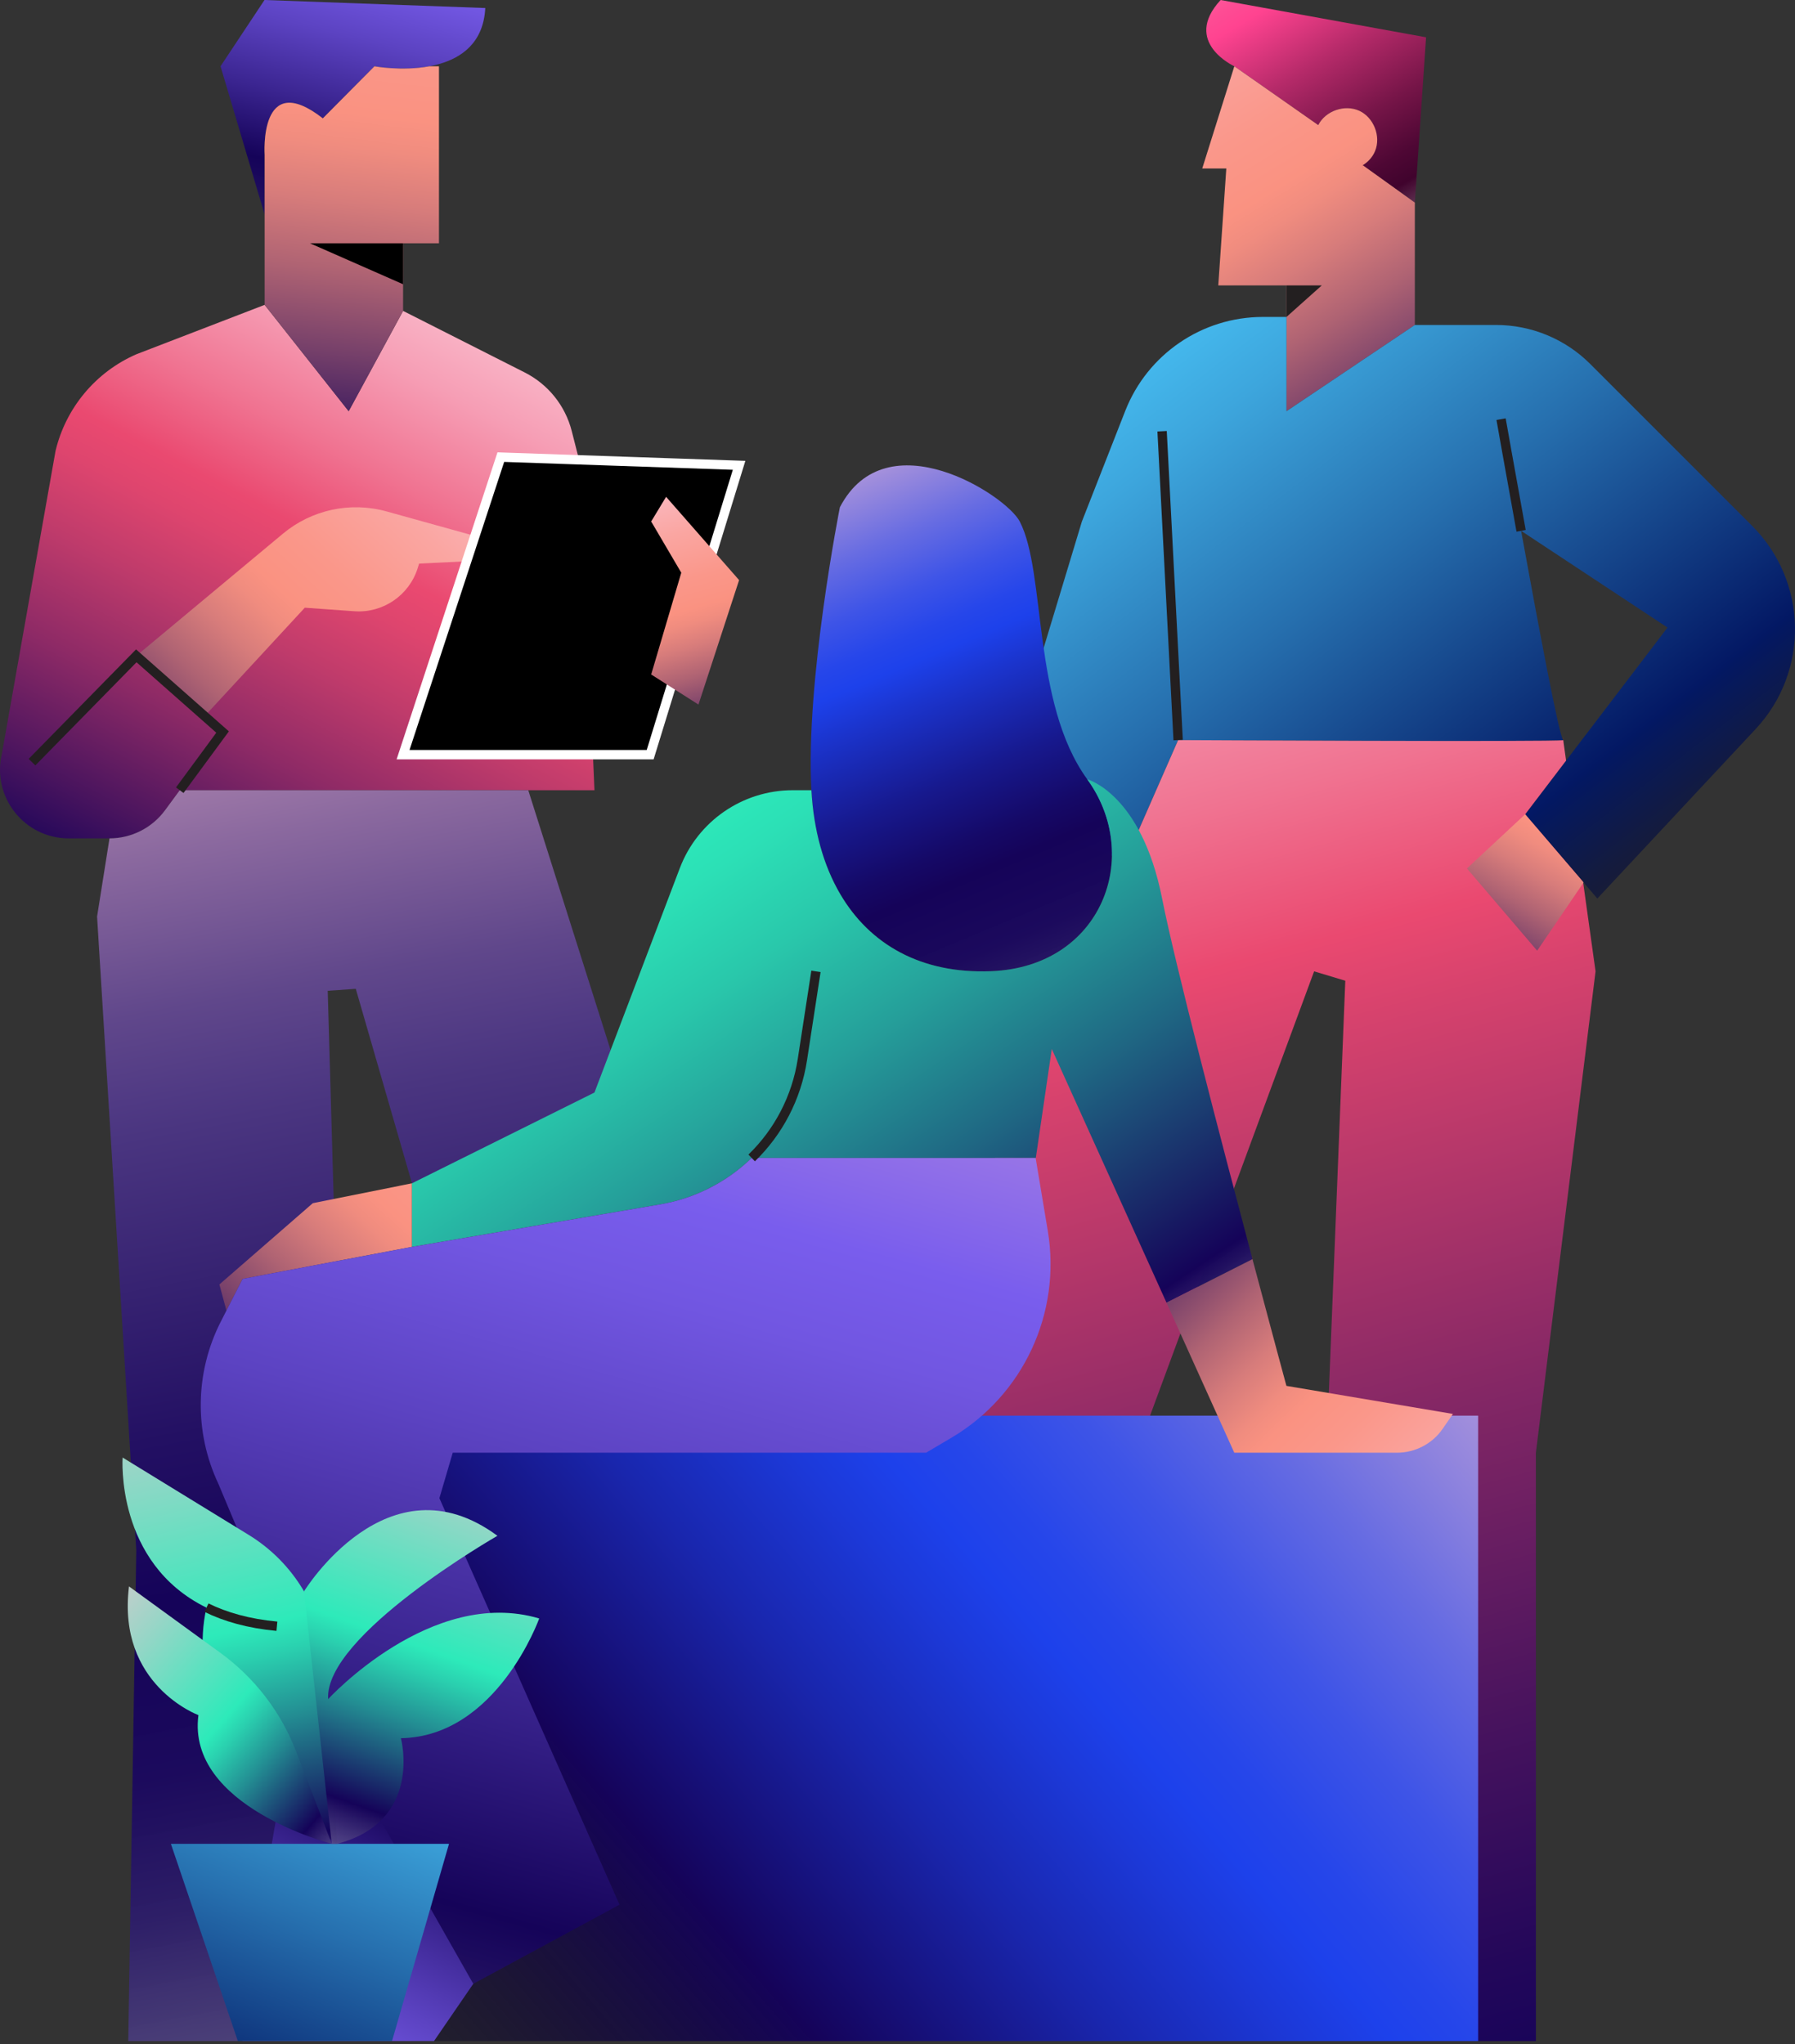 <svg width="288" height="328" viewBox="0 0 288 328" fill="none" xmlns="http://www.w3.org/2000/svg">
<rect x="0" y="0" width="288" height="328" fill="#333333" stroke="none"/>
<path d="M95.379 126.796H28.841L26.47 130.021C24.385 132.848 21.079 134.523 17.569 134.523H11.027C3.915 134.523 -1.339 127.878 0.302 120.96L8.907 72.373C10.548 65.455 15.347 59.699 21.866 56.85L42.461 48.917L55.944 65.979L64.674 49.886L84.198 59.768C87.948 61.671 90.695 65.09 91.732 69.159L93.134 74.664L95.379 126.796Z" fill="url(#paint0_linear_422_2123)"/>
<path d="M77.861 1.288C77.576 6.793 74.134 9.266 70.35 10.303C69.871 10.44 69.381 10.543 68.891 10.634C64.469 11.454 60.081 10.634 60.081 10.634L51.795 18.988C41.503 10.941 42.461 24.835 42.461 24.835V34.443L35.383 10.634L42.438 0L77.861 1.288Z" fill="url(#paint1_linear_422_2123)"/>
<path d="M70.43 10.634V39.036H64.674V49.886L55.944 65.979L42.461 48.917V24.835C42.461 24.835 41.504 10.941 51.795 18.988L60.081 10.634C60.081 10.634 64.469 11.454 68.892 10.634H70.43Z" fill="url(#paint2_linear_422_2123)"/>
<path d="M32.826 114.916L48.903 97.511L56.852 98.079C61.435 98.406 65.642 95.542 67.018 91.159L67.246 90.431L74.692 90.07L75.935 85.927L62.014 82.06C56.222 80.451 50.008 81.788 45.39 85.636L21.872 105.235L32.826 114.916Z" fill="url(#paint3_linear_422_2123)"/>
<path d="M64.671 121.091L80.355 73.35L118.584 74.664L104.317 121.091H64.671Z" fill="black" stroke="white" stroke-width="1.5" stroke-miterlimit="10"/>
<path d="M57.084 158.663L52.582 158.982L57.403 327.503H20.578L21.866 248.759L15.575 147.072L17.569 134.523C21.08 134.523 24.385 132.848 26.471 130.021L28.841 126.796H84.757L101.169 178.608L66.099 189.869L57.084 158.663Z" fill="url(#paint4_linear_422_2123)"/>
<path d="M228.806 5.985L227.005 32.506L218.651 26.511C219.517 25.976 220.235 25.189 220.622 24.243C221.603 21.873 220.406 18.841 218.081 17.77C215.744 16.71 212.667 17.781 211.504 20.072L198.044 10.635C198.044 10.635 189.599 6.771 195.844 0L228.806 5.985Z" fill="url(#paint5_linear_422_2123)"/>
<path d="M227.005 32.506V52.144L206.41 65.981V45.796H195.468L196.756 27.036H192.893L198.044 10.635L211.504 20.072C212.667 17.781 215.744 16.71 218.081 17.77C220.406 18.841 221.603 21.873 220.622 24.243C220.235 25.189 219.517 25.976 218.651 26.511L227.005 32.506Z" fill="url(#paint6_linear_422_2123)"/>
<path d="M218.651 26.511H218.639" stroke="#EC1C24" stroke-miterlimit="10"/>
<path d="M250.825 118.762H250.814" stroke="#EC1C24" stroke-miterlimit="10"/>
<path d="M281.69 116.972L256.285 144.178L253.994 141.5L244.705 130.661L251.27 122.044L267.545 100.697L244.055 85.174C246.745 99.956 250.233 118.557 250.814 118.75V118.762C249.766 119.07 189.029 118.75 189.029 118.75L180.549 138.092L159.145 130.193L167.454 103.957L173.585 83.681L180.549 65.912C184.117 56.828 192.87 50.856 202.626 50.856H206.41V65.981L227.005 52.144H240.032C245.697 52.144 251.133 54.389 255.145 58.401L281.131 84.387C290.067 93.323 290.317 107.741 281.69 116.972Z" fill="url(#paint7_linear_422_2123)"/>
<path d="M159.045 155.836C147.738 156.292 139.532 151.505 134.814 143.47C132.101 138.854 130.54 133.167 130.186 126.796C129.218 109.312 134.757 81.389 134.757 81.389C142.211 67.085 161.427 79.44 163.615 83.68C167.878 91.897 165.541 112.777 174.442 125.041C183.355 137.315 176.847 155.107 159.045 155.836Z" fill="url(#paint8_linear_422_2123)"/>
<path d="M200.964 202.041H200.953" stroke="#EC1C24" stroke-miterlimit="10"/>
<path d="M66.099 189.869V200.07L38.928 205.21L36.329 210.293L35.201 206.099L50.188 193.06L66.099 189.869Z" fill="url(#paint9_linear_422_2123)"/>
<path d="M256 155.86L246.426 233.1V327.504H218.639L212.906 231.037L215.847 157.365L210.843 155.86L182.327 233.1H148.591L152.489 202.042L180.549 138.092L189.029 118.75C189.029 118.75 249.766 119.069 250.814 118.762L251.27 122.044L244.705 130.66L253.994 141.499L256 155.86Z" fill="url(#paint10_linear_422_2123)"/>
<path d="M237.16 227.15H66.098V327.5H237.16V227.15Z" fill="url(#paint11_linear_422_2123)"/>
<path d="M106.873 79.719L118.584 93.08L112.067 113.053L104.479 108.225L109.307 91.895L104.479 83.677L106.873 79.719Z" fill="url(#paint12_linear_422_2123)"/>
<path d="M64.674 39.036H49.732L64.671 45.609L64.674 39.036Z" fill="black"/>
<path d="M200.953 202.041L187.162 209.028L168.755 168.316L166.191 185.8H120.601C116.658 189.618 111.586 192.285 105.899 193.254L66.099 200.069V189.869L95.379 175.303L109.079 139.287C111.939 131.765 119.154 126.796 127.189 126.796H130.187C130.54 133.167 132.101 138.854 134.814 143.47C139.532 151.505 147.738 156.292 159.045 155.836C176.847 155.107 183.355 137.315 174.443 125.041C174.443 125.041 183.127 127.343 186.455 144.177C188.53 154.696 195.801 182.586 200.953 202.041Z" fill="url(#paint13_linear_422_2123)"/>
<path d="M152.696 230.671L148.582 233.099H72.641L70.499 240.393L99.402 305.62L70.065 321.497L35.03 238.068C31.132 229.794 31.28 220.174 35.44 212.037L36.329 210.293L38.928 205.21L66.099 200.069L105.899 193.254C111.586 192.285 116.658 189.618 120.601 185.8H166.191L166.179 185.902L168.117 197.516C170.305 210.692 164.185 223.856 152.696 230.671Z" fill="url(#paint14_linear_422_2123)"/>
<path d="M233.116 226.876L231.463 229.27C229.799 231.674 227.052 233.099 224.135 233.099H198.035L187.162 209.028L200.952 202.041C204.053 213.724 206.4 222.374 206.4 222.374L233.116 226.876Z" fill="url(#paint15_linear_422_2123)"/>
<path d="M244.055 85.174C242.277 75.383 240.841 67.257 240.841 67.257" stroke="#231F20" stroke-width="1.5" stroke-miterlimit="10"/>
<path d="M189.029 118.75L186.453 69.195" stroke="#231F20" stroke-width="1.5" stroke-miterlimit="10"/>
<path d="M5.134 122.294L21.866 105.232L35.713 117.461L28.841 126.796" stroke="#231F20" stroke-width="1.5" stroke-miterlimit="10"/>
<path d="M75.934 318.317L69.637 327.499H38.933C37.836 327.499 48.213 269.45 48.213 269.45L75.934 318.317Z" fill="url(#paint16_linear_422_2123)"/>
<path d="M27.418 295.856H72.042L62.901 327.489H38.157L27.418 295.856Z" fill="url(#paint17_linear_422_2123)"/>
<path d="M54.082 295.852C54.082 295.852 28.244 280.158 33.122 257.955C18.465 250.775 19.673 233.873 19.673 233.873L39.904 246.285C47.141 250.718 51.768 258.4 52.292 266.88L54.082 295.852Z" fill="url(#paint18_linear_422_2123)"/>
<path d="M44.428 260.942C39.881 260.52 36.154 259.449 33.122 257.956" stroke="#231F20" stroke-width="1.5" stroke-miterlimit="10"/>
<path d="M54.081 295.856C67.931 292.231 64.32 278.911 64.32 278.911C79.748 278.641 86.514 259.694 86.514 259.694C69.191 254.551 52.645 272.641 52.645 272.641C52.009 262.362 79.81 246.43 79.81 246.43C62.217 233.439 48.775 255.348 48.775 255.348L53.234 295.856" fill="url(#paint19_linear_422_2123)"/>
<path d="M20.698 254.551L35.368 265.218C40.857 269.209 45.075 274.701 47.517 281.033L53.234 295.856C53.234 295.856 29.909 289.901 31.836 275.204C31.836 275.204 18.732 270.368 20.698 254.552V254.551Z" fill="url(#paint20_linear_422_2123)"/>
<path d="M120.601 185.8C124.864 181.674 127.793 176.181 128.739 170.026L130.918 155.866" stroke="#231F20" stroke-width="1.5" stroke-miterlimit="10"/>
<path d="M254.076 141.602L246.631 152.544L235.368 139.35L244.7 130.661L254.076 141.602Z" fill="url(#paint21_linear_422_2123)"/>
<path d="M206.41 45.796H212.074L206.41 50.856V45.796Z" fill="#231F20"/>
<defs>
<linearGradient id="paint0_linear_422_2123" x1="101.133" y1="4.993" x2="-30.829" y2="257.765" gradientUnits="userSpaceOnUse">
<stop offset="0.158" stop-color="#FCC4D3"/>
<stop offset="0.184" stop-color="#FAB9CA"/>
<stop offset="0.228" stop-color="#F69EB5"/>
<stop offset="0.285" stop-color="#F07391"/>
<stop offset="0.333" stop-color="#EA4970"/>
<stop offset="0.357" stop-color="#DE456E"/>
<stop offset="0.399" stop-color="#BF3B6B"/>
<stop offset="0.456" stop-color="#8E2A66"/>
<stop offset="0.523" stop-color="#49145E"/>
<stop offset="0.571" stop-color="#150359"/>
<stop offset="0.577" stop-color="#200F61" stop-opacity="0.975"/>
<stop offset="0.585" stop-color="#423378" stop-opacity="0.904"/>
<stop offset="0.595" stop-color="#786E9F" stop-opacity="0.787"/>
<stop offset="0.605" stop-color="#C4BFD5" stop-opacity="0.626"/>
<stop offset="0.613" stop-color="white" stop-opacity="0.5"/>
</linearGradient>
<linearGradient id="paint1_linear_422_2123" x1="75.366" y1="-70.528" x2="28.93" y2="120.102" gradientUnits="userSpaceOnUse">
<stop offset="0.139" stop-color="#FCC4D3"/>
<stop offset="0.166" stop-color="#F1BCD5"/>
<stop offset="0.213" stop-color="#D6A6DA"/>
<stop offset="0.273" stop-color="#AB84E3"/>
<stop offset="0.333" stop-color="#795DED"/>
<stop offset="0.357" stop-color="#7156E1"/>
<stop offset="0.401" stop-color="#5C43C2"/>
<stop offset="0.458" stop-color="#3B2591"/>
<stop offset="0.515" stop-color="#150359"/>
<stop offset="0.553" stop-color="#200F61" stop-opacity="0.975"/>
<stop offset="0.605" stop-color="#423378" stop-opacity="0.904"/>
<stop offset="0.666" stop-color="#786E9F" stop-opacity="0.787"/>
<stop offset="0.732" stop-color="#C4BFD5" stop-opacity="0.626"/>
<stop offset="0.777" stop-color="white" stop-opacity="0.5"/>
</linearGradient>
<linearGradient id="paint2_linear_422_2123" x1="65.45" y1="-43.833" x2="43.146" y2="141.099" gradientUnits="userSpaceOnUse">
<stop offset="0.03" stop-color="#FCC4D3"/>
<stop offset="0.053" stop-color="#FBBFCA"/>
<stop offset="0.177" stop-color="#FAA6A2"/>
<stop offset="0.276" stop-color="#FA978A"/>
<stop offset="0.336" stop-color="#FA9281"/>
<stop offset="0.365" stop-color="#F08C7F"/>
<stop offset="0.412" stop-color="#D77C7B"/>
<stop offset="0.472" stop-color="#AF6373"/>
<stop offset="0.542" stop-color="#76406A"/>
<stop offset="0.62" stop-color="#2F135D"/>
<stop offset="0.647" stop-color="#150359"/>
<stop offset="0.69" stop-color="#1B095D" stop-opacity="0.987"/>
<stop offset="0.725" stop-color="#2D1D6A" stop-opacity="0.947"/>
<stop offset="0.757" stop-color="#4D4081" stop-opacity="0.878"/>
<stop offset="0.788" stop-color="#7A70A1" stop-opacity="0.782"/>
<stop offset="0.817" stop-color="#B4AFCA" stop-opacity="0.658"/>
<stop offset="0.845" stop-color="#FBFAFC" stop-opacity="0.508"/>
<stop offset="0.846" stop-color="white" stop-opacity="0.5"/>
</linearGradient>
<linearGradient id="paint3_linear_422_2123" x1="80.406" y1="63.079" x2="-15.278" y2="166.057" gradientUnits="userSpaceOnUse">
<stop offset="0.03" stop-color="#FCC4D3"/>
<stop offset="0.053" stop-color="#FBBFCA"/>
<stop offset="0.177" stop-color="#FAA6A2"/>
<stop offset="0.276" stop-color="#FA978A"/>
<stop offset="0.336" stop-color="#FA9281"/>
<stop offset="0.365" stop-color="#F08C7F"/>
<stop offset="0.412" stop-color="#D77C7B"/>
<stop offset="0.472" stop-color="#AF6373"/>
<stop offset="0.542" stop-color="#76406A"/>
<stop offset="0.62" stop-color="#2F135D"/>
<stop offset="0.647" stop-color="#150359"/>
<stop offset="0.69" stop-color="#1B095D" stop-opacity="0.987"/>
<stop offset="0.725" stop-color="#2D1D6A" stop-opacity="0.947"/>
<stop offset="0.757" stop-color="#4D4081" stop-opacity="0.878"/>
<stop offset="0.788" stop-color="#7A70A1" stop-opacity="0.782"/>
<stop offset="0.817" stop-color="#B4AFCA" stop-opacity="0.658"/>
<stop offset="0.845" stop-color="#FBFAFC" stop-opacity="0.508"/>
<stop offset="0.846" stop-color="white" stop-opacity="0.5"/>
</linearGradient>
<linearGradient id="paint4_linear_422_2123" x1="19.886" y1="36.038" x2="108.17" y2="503.481" gradientUnits="userSpaceOnUse">
<stop offset="0.093" stop-color="#FCC4D3"/>
<stop offset="0.136" stop-color="#D0A1BF"/>
<stop offset="0.21" stop-color="#8B699F"/>
<stop offset="0.263" stop-color="#60478B"/>
<stop offset="0.291" stop-color="#503A84"/>
<stop offset="0.303" stop-color="#4A3580"/>
<stop offset="0.405" stop-color="#231063"/>
<stop offset="0.458" stop-color="#150359"/>
<stop offset="0.516" stop-color="#1B095D" stop-opacity="0.987"/>
<stop offset="0.563" stop-color="#2D1D6A" stop-opacity="0.947"/>
<stop offset="0.607" stop-color="#4D4081" stop-opacity="0.878"/>
<stop offset="0.647" stop-color="#7A70A1" stop-opacity="0.782"/>
<stop offset="0.687" stop-color="#B4AFCA" stop-opacity="0.658"/>
<stop offset="0.724" stop-color="#FBFAFC" stop-opacity="0.508"/>
<stop offset="0.726" stop-color="white" stop-opacity="0.5"/>
</linearGradient>
<linearGradient id="paint5_linear_422_2123" x1="181.56" y1="-43.073" x2="269.413" y2="102.706" gradientUnits="userSpaceOnUse">
<stop offset="0.156" stop-color="#FCC4D3"/>
<stop offset="0.201" stop-color="#FD8DB6"/>
<stop offset="0.24" stop-color="#FE64A1"/>
<stop offset="0.27" stop-color="#FE4C94"/>
<stop offset="0.289" stop-color="#FF4390"/>
<stop offset="0.358" stop-color="#B52A69"/>
<stop offset="0.424" stop-color="#761548"/>
<stop offset="0.472" stop-color="#4E0734"/>
<stop offset="0.497" stop-color="#40032D"/>
<stop offset="0.623" stop-color="white" stop-opacity="0.5"/>
</linearGradient>
<linearGradient id="paint6_linear_422_2123" x1="175.753" y1="-17.809" x2="263.608" y2="124.108" gradientUnits="userSpaceOnUse">
<stop offset="0.03" stop-color="#FCC4D3"/>
<stop offset="0.053" stop-color="#FBBFCA"/>
<stop offset="0.177" stop-color="#FAA6A2"/>
<stop offset="0.276" stop-color="#FA978A"/>
<stop offset="0.336" stop-color="#FA9281"/>
<stop offset="0.365" stop-color="#F08C7F"/>
<stop offset="0.412" stop-color="#D77C7B"/>
<stop offset="0.472" stop-color="#AF6373"/>
<stop offset="0.542" stop-color="#76406A"/>
<stop offset="0.62" stop-color="#2F135D"/>
<stop offset="0.647" stop-color="#150359"/>
<stop offset="0.69" stop-color="#1B095D" stop-opacity="0.987"/>
<stop offset="0.725" stop-color="#2D1D6A" stop-opacity="0.947"/>
<stop offset="0.757" stop-color="#4D4081" stop-opacity="0.878"/>
<stop offset="0.788" stop-color="#7A70A1" stop-opacity="0.782"/>
<stop offset="0.817" stop-color="#B4AFCA" stop-opacity="0.658"/>
<stop offset="0.845" stop-color="#FBFAFC" stop-opacity="0.508"/>
<stop offset="0.846" stop-color="white" stop-opacity="0.5"/>
</linearGradient>
<linearGradient id="paint7_linear_422_2123" x1="132.888" y1="-6.544" x2="375.208" y2="309.149" gradientUnits="userSpaceOnUse">
<stop stop-color="#FCC4D3"/>
<stop offset="0.044" stop-color="#C7C1DB"/>
<stop offset="0.097" stop-color="#90BFE4"/>
<stop offset="0.143" stop-color="#67BDEA"/>
<stop offset="0.178" stop-color="#4FBCEE"/>
<stop offset="0.2" stop-color="#46BCF0"/>
<stop offset="0.241" stop-color="#3DA6DD"/>
<stop offset="0.325" stop-color="#266FAE"/>
<stop offset="0.446" stop-color="#031864"/>
<stop offset="0.447" stop-color="#031862"/>
<stop offset="0.482" stop-color="#141B3E"/>
<stop offset="0.51" stop-color="#1F1E28"/>
<stop offset="0.528" stop-color="#231F20"/>
<stop offset="0.57" stop-color="#918F90" stop-opacity="0.748"/>
<stop offset="0.616" stop-color="white" stop-opacity="0.5"/>
</linearGradient>
<linearGradient id="paint8_linear_422_2123" x1="109.09" y1="17.651" x2="216.78" y2="275.897" gradientUnits="userSpaceOnUse">
<stop offset="0.186" stop-color="#FCC4D3"/>
<stop offset="0.197" stop-color="#E6B7D5"/>
<stop offset="0.238" stop-color="#9F8DDC"/>
<stop offset="0.274" stop-color="#676CE2"/>
<stop offset="0.305" stop-color="#3E54E7"/>
<stop offset="0.329" stop-color="#2646EA"/>
<stop offset="0.344" stop-color="#1D41EB"/>
<stop offset="0.366" stop-color="#1B34CD"/>
<stop offset="0.415" stop-color="#17198E"/>
<stop offset="0.451" stop-color="#150967"/>
<stop offset="0.469" stop-color="#150359"/>
<stop offset="0.512" stop-color="#1B095D" stop-opacity="0.987"/>
<stop offset="0.547" stop-color="#2D1D6A" stop-opacity="0.947"/>
<stop offset="0.579" stop-color="#4D4081" stop-opacity="0.878"/>
<stop offset="0.609" stop-color="#7A70A1" stop-opacity="0.782"/>
<stop offset="0.638" stop-color="#B4AFCA" stop-opacity="0.658"/>
<stop offset="0.666" stop-color="#FBFAFC" stop-opacity="0.508"/>
<stop offset="0.667" stop-color="white" stop-opacity="0.5"/>
</linearGradient>
<linearGradient id="paint9_linear_422_2123" x1="91.164" y1="159.073" x2="-0.056" y2="258.165" gradientUnits="userSpaceOnUse">
<stop offset="0.03" stop-color="#FCC4D3"/>
<stop offset="0.053" stop-color="#FBBFCA"/>
<stop offset="0.177" stop-color="#FAA6A2"/>
<stop offset="0.276" stop-color="#FA978A"/>
<stop offset="0.336" stop-color="#FA9281"/>
<stop offset="0.365" stop-color="#F08C7F"/>
<stop offset="0.412" stop-color="#D77C7B"/>
<stop offset="0.472" stop-color="#AF6373"/>
<stop offset="0.542" stop-color="#76406A"/>
<stop offset="0.62" stop-color="#2F135D"/>
<stop offset="0.647" stop-color="#150359"/>
<stop offset="0.69" stop-color="#1B095D" stop-opacity="0.987"/>
<stop offset="0.725" stop-color="#2D1D6A" stop-opacity="0.947"/>
<stop offset="0.757" stop-color="#4D4081" stop-opacity="0.878"/>
<stop offset="0.788" stop-color="#7A70A1" stop-opacity="0.782"/>
<stop offset="0.817" stop-color="#B4AFCA" stop-opacity="0.658"/>
<stop offset="0.845" stop-color="#FBFAFC" stop-opacity="0.508"/>
<stop offset="0.846" stop-color="white" stop-opacity="0.5"/>
</linearGradient>
<linearGradient id="paint10_linear_422_2123" x1="165.287" y1="48.595" x2="252.175" y2="370.08" gradientUnits="userSpaceOnUse">
<stop offset="0.054" stop-color="#FCC4D3"/>
<stop offset="0.096" stop-color="#FAB9CA"/>
<stop offset="0.166" stop-color="#F69EB5"/>
<stop offset="0.257" stop-color="#F07391"/>
<stop offset="0.333" stop-color="#EA4970"/>
<stop offset="0.375" stop-color="#D6426D"/>
<stop offset="0.564" stop-color="#842765"/>
<stop offset="0.718" stop-color="#48135E"/>
<stop offset="0.832" stop-color="#23075A"/>
<stop offset="0.891" stop-color="#150359"/>
<stop offset="0.907" stop-color="#200F61" stop-opacity="0.975"/>
<stop offset="0.929" stop-color="#423378" stop-opacity="0.904"/>
<stop offset="0.954" stop-color="#786E9F" stop-opacity="0.787"/>
<stop offset="0.981" stop-color="#C4BFD5" stop-opacity="0.626"/>
<stop offset="1" stop-color="white" stop-opacity="0.5"/>
</linearGradient>
<linearGradient id="paint11_linear_422_2123" x1="290.72" y1="157.081" x2="-65.522" y2="465.05" gradientUnits="userSpaceOnUse">
<stop offset="0.11" stop-color="#FCC4D3"/>
<stop offset="0.127" stop-color="#E6B7D5"/>
<stop offset="0.187" stop-color="#9F8DDC"/>
<stop offset="0.24" stop-color="#676CE2"/>
<stop offset="0.286" stop-color="#3E54E7"/>
<stop offset="0.323" stop-color="#2646EA"/>
<stop offset="0.345" stop-color="#1D41EB"/>
<stop offset="0.368" stop-color="#1C39D9"/>
<stop offset="0.416" stop-color="#1926AD"/>
<stop offset="0.482" stop-color="#150865"/>
<stop offset="0.493" stop-color="#150359"/>
<stop offset="0.662" stop-opacity="0"/>
</linearGradient>
<linearGradient id="paint12_linear_422_2123" x1="103.642" y1="72.634" x2="124.667" y2="147.294" gradientUnits="userSpaceOnUse">
<stop offset="0.03" stop-color="#FCC4D3"/>
<stop offset="0.053" stop-color="#FBBFCA"/>
<stop offset="0.177" stop-color="#FAA6A2"/>
<stop offset="0.276" stop-color="#FA978A"/>
<stop offset="0.336" stop-color="#FA9281"/>
<stop offset="0.365" stop-color="#F08C7F"/>
<stop offset="0.412" stop-color="#D77C7B"/>
<stop offset="0.472" stop-color="#AF6373"/>
<stop offset="0.542" stop-color="#76406A"/>
<stop offset="0.62" stop-color="#2F135D"/>
<stop offset="0.647" stop-color="#150359"/>
<stop offset="0.69" stop-color="#1B095D" stop-opacity="0.987"/>
<stop offset="0.725" stop-color="#2D1D6A" stop-opacity="0.947"/>
<stop offset="0.757" stop-color="#4D4081" stop-opacity="0.878"/>
<stop offset="0.788" stop-color="#7A70A1" stop-opacity="0.782"/>
<stop offset="0.817" stop-color="#B4AFCA" stop-opacity="0.658"/>
<stop offset="0.845" stop-color="#FBFAFC" stop-opacity="0.508"/>
<stop offset="0.846" stop-color="white" stop-opacity="0.5"/>
</linearGradient>
<linearGradient id="paint13_linear_422_2123" x1="50.18" y1="55.193" x2="224.891" y2="317.258" gradientUnits="userSpaceOnUse">
<stop offset="0.103" stop-color="#FCC4D3"/>
<stop offset="0.135" stop-color="#E0C9CF"/>
<stop offset="0.205" stop-color="#9AD5C7"/>
<stop offset="0.306" stop-color="#2DEABA"/>
<stop offset="0.336" stop-color="#2CE0B6"/>
<stop offset="0.386" stop-color="#29C8AB"/>
<stop offset="0.45" stop-color="#259F9A"/>
<stop offset="0.525" stop-color="#1F6783"/>
<stop offset="0.608" stop-color="#182165"/>
<stop offset="0.641" stop-color="#150359"/>
<stop offset="0.791" stop-color="white" stop-opacity="0.5"/>
</linearGradient>
<linearGradient id="paint14_linear_422_2123" x1="145.244" y1="54.835" x2="29.393" y2="466.748" gradientUnits="userSpaceOnUse">
<stop offset="0.057" stop-color="#FCC4D3"/>
<stop offset="0.096" stop-color="#F1BCD5"/>
<stop offset="0.163" stop-color="#D6A6DA"/>
<stop offset="0.248" stop-color="#AB84E3"/>
<stop offset="0.333" stop-color="#795DED"/>
<stop offset="0.37" stop-color="#7156E1"/>
<stop offset="0.436" stop-color="#5C43C2"/>
<stop offset="0.523" stop-color="#3B2591"/>
<stop offset="0.61" stop-color="#150359"/>
<stop offset="0.634" stop-color="#200F61" stop-opacity="0.975"/>
<stop offset="0.667" stop-color="#423378" stop-opacity="0.904"/>
<stop offset="0.706" stop-color="#786E9F" stop-opacity="0.787"/>
<stop offset="0.748" stop-color="#C4BFD5" stop-opacity="0.626"/>
<stop offset="0.777" stop-color="white" stop-opacity="0.5"/>
</linearGradient>
<linearGradient id="paint15_linear_422_2123" x1="241.855" y1="256.64" x2="147.58" y2="161.028" gradientUnits="userSpaceOnUse">
<stop offset="0.03" stop-color="#FCC4D3"/>
<stop offset="0.053" stop-color="#FBBFCA"/>
<stop offset="0.177" stop-color="#FAA6A2"/>
<stop offset="0.276" stop-color="#FA978A"/>
<stop offset="0.336" stop-color="#FA9281"/>
<stop offset="0.365" stop-color="#F08C7F"/>
<stop offset="0.412" stop-color="#D77C7B"/>
<stop offset="0.472" stop-color="#AF6373"/>
<stop offset="0.542" stop-color="#76406A"/>
<stop offset="0.62" stop-color="#2F135D"/>
<stop offset="0.647" stop-color="#150359"/>
<stop offset="0.69" stop-color="#1B095D" stop-opacity="0.987"/>
<stop offset="0.725" stop-color="#2D1D6A" stop-opacity="0.947"/>
<stop offset="0.757" stop-color="#4D4081" stop-opacity="0.878"/>
<stop offset="0.788" stop-color="#7A70A1" stop-opacity="0.782"/>
<stop offset="0.817" stop-color="#B4AFCA" stop-opacity="0.658"/>
<stop offset="0.845" stop-color="#FBFAFC" stop-opacity="0.508"/>
<stop offset="0.846" stop-color="white" stop-opacity="0.5"/>
</linearGradient>
<linearGradient id="paint16_linear_422_2123" x1="17.876" y1="380.964" x2="93.806" y2="231.364" gradientUnits="userSpaceOnUse">
<stop offset="0.057" stop-color="#FCC4D3"/>
<stop offset="0.096" stop-color="#F1BCD5"/>
<stop offset="0.163" stop-color="#D6A6DA"/>
<stop offset="0.248" stop-color="#AB84E3"/>
<stop offset="0.333" stop-color="#795DED"/>
<stop offset="0.37" stop-color="#7156E1"/>
<stop offset="0.436" stop-color="#5C43C2"/>
<stop offset="0.523" stop-color="#3B2591"/>
<stop offset="0.61" stop-color="#150359"/>
<stop offset="0.634" stop-color="#200F61" stop-opacity="0.975"/>
<stop offset="0.667" stop-color="#423378" stop-opacity="0.904"/>
<stop offset="0.706" stop-color="#786E9F" stop-opacity="0.787"/>
<stop offset="0.748" stop-color="#C4BFD5" stop-opacity="0.626"/>
<stop offset="0.777" stop-color="white" stop-opacity="0.5"/>
</linearGradient>
<linearGradient id="paint17_linear_422_2123" x1="70.526" y1="246.938" x2="-9.926" y2="452.25" gradientUnits="userSpaceOnUse">
<stop stop-color="#FCC4D3"/>
<stop offset="0.032" stop-color="#C7C1DB"/>
<stop offset="0.07" stop-color="#90BFE4"/>
<stop offset="0.102" stop-color="#67BDEA"/>
<stop offset="0.128" stop-color="#4FBCEE"/>
<stop offset="0.143" stop-color="#46BCF0"/>
<stop offset="0.193" stop-color="#3DA6DD"/>
<stop offset="0.297" stop-color="#266FAE"/>
<stop offset="0.446" stop-color="#031864"/>
<stop offset="0.447" stop-color="#031862"/>
<stop offset="0.482" stop-color="#141B3E"/>
<stop offset="0.51" stop-color="#1F1E28"/>
<stop offset="0.528" stop-color="#231F20"/>
<stop offset="0.57" stop-color="#918F90" stop-opacity="0.748"/>
<stop offset="0.616" stop-color="white" stop-opacity="0.5"/>
</linearGradient>
<linearGradient id="paint18_linear_422_2123" x1="20.118" y1="183.103" x2="61.63" y2="362.672" gradientUnits="userSpaceOnUse">
<stop offset="0.108" stop-color="#FCC4D3"/>
<stop offset="0.161" stop-color="#E0C9CF"/>
<stop offset="0.274" stop-color="#9AD5C7"/>
<stop offset="0.437" stop-color="#2DEABA"/>
<stop offset="0.463" stop-color="#2AD0AF"/>
<stop offset="0.519" stop-color="#238E93"/>
<stop offset="0.6" stop-color="#182567"/>
<stop offset="0.625" stop-color="#150359"/>
<stop offset="0.797" stop-color="white" stop-opacity="0.5"/>
</linearGradient>
<linearGradient id="paint19_linear_422_2123" x1="86.657" y1="203.761" x2="38.248" y2="340.639" gradientUnits="userSpaceOnUse">
<stop offset="0.108" stop-color="#FCC4D3"/>
<stop offset="0.161" stop-color="#E0C9CF"/>
<stop offset="0.274" stop-color="#9AD5C7"/>
<stop offset="0.437" stop-color="#2DEABA"/>
<stop offset="0.463" stop-color="#2AD0AF"/>
<stop offset="0.519" stop-color="#238E93"/>
<stop offset="0.6" stop-color="#182567"/>
<stop offset="0.625" stop-color="#150359"/>
<stop offset="0.797" stop-color="white" stop-opacity="0.5"/>
</linearGradient>
<linearGradient id="paint20_linear_422_2123" x1="-1.821" y1="242.681" x2="84.423" y2="318.909" gradientUnits="userSpaceOnUse">
<stop offset="0.108" stop-color="#FCC4D3"/>
<stop offset="0.161" stop-color="#E0C9CF"/>
<stop offset="0.274" stop-color="#9AD5C7"/>
<stop offset="0.437" stop-color="#2DEABA"/>
<stop offset="0.463" stop-color="#2AD0AF"/>
<stop offset="0.519" stop-color="#238E93"/>
<stop offset="0.6" stop-color="#182567"/>
<stop offset="0.625" stop-color="#150359"/>
<stop offset="0.797" stop-color="white" stop-opacity="0.5"/>
</linearGradient>
<linearGradient id="paint21_linear_422_2123" x1="260.292" y1="112.999" x2="225.55" y2="174.309" gradientUnits="userSpaceOnUse">
<stop offset="0.03" stop-color="#FCC4D3"/>
<stop offset="0.053" stop-color="#FBBFCA"/>
<stop offset="0.177" stop-color="#FAA6A2"/>
<stop offset="0.276" stop-color="#FA978A"/>
<stop offset="0.336" stop-color="#FA9281"/>
<stop offset="0.373" stop-color="#F08C7F"/>
<stop offset="0.434" stop-color="#D77C7B"/>
<stop offset="0.511" stop-color="#AF6373"/>
<stop offset="0.601" stop-color="#76406A"/>
<stop offset="0.702" stop-color="#2F135D"/>
<stop offset="0.737" stop-color="#150359"/>
<stop offset="0.761" stop-color="#1B095D" stop-opacity="0.987"/>
<stop offset="0.78" stop-color="#2D1D6A" stop-opacity="0.947"/>
<stop offset="0.797" stop-color="#4D4081" stop-opacity="0.878"/>
<stop offset="0.814" stop-color="#7A70A1" stop-opacity="0.782"/>
<stop offset="0.83" stop-color="#B4AFCA" stop-opacity="0.658"/>
<stop offset="0.845" stop-color="#FBFAFC" stop-opacity="0.508"/>
<stop offset="0.846" stop-color="white" stop-opacity="0.5"/>
</linearGradient>
</defs>
</svg>
